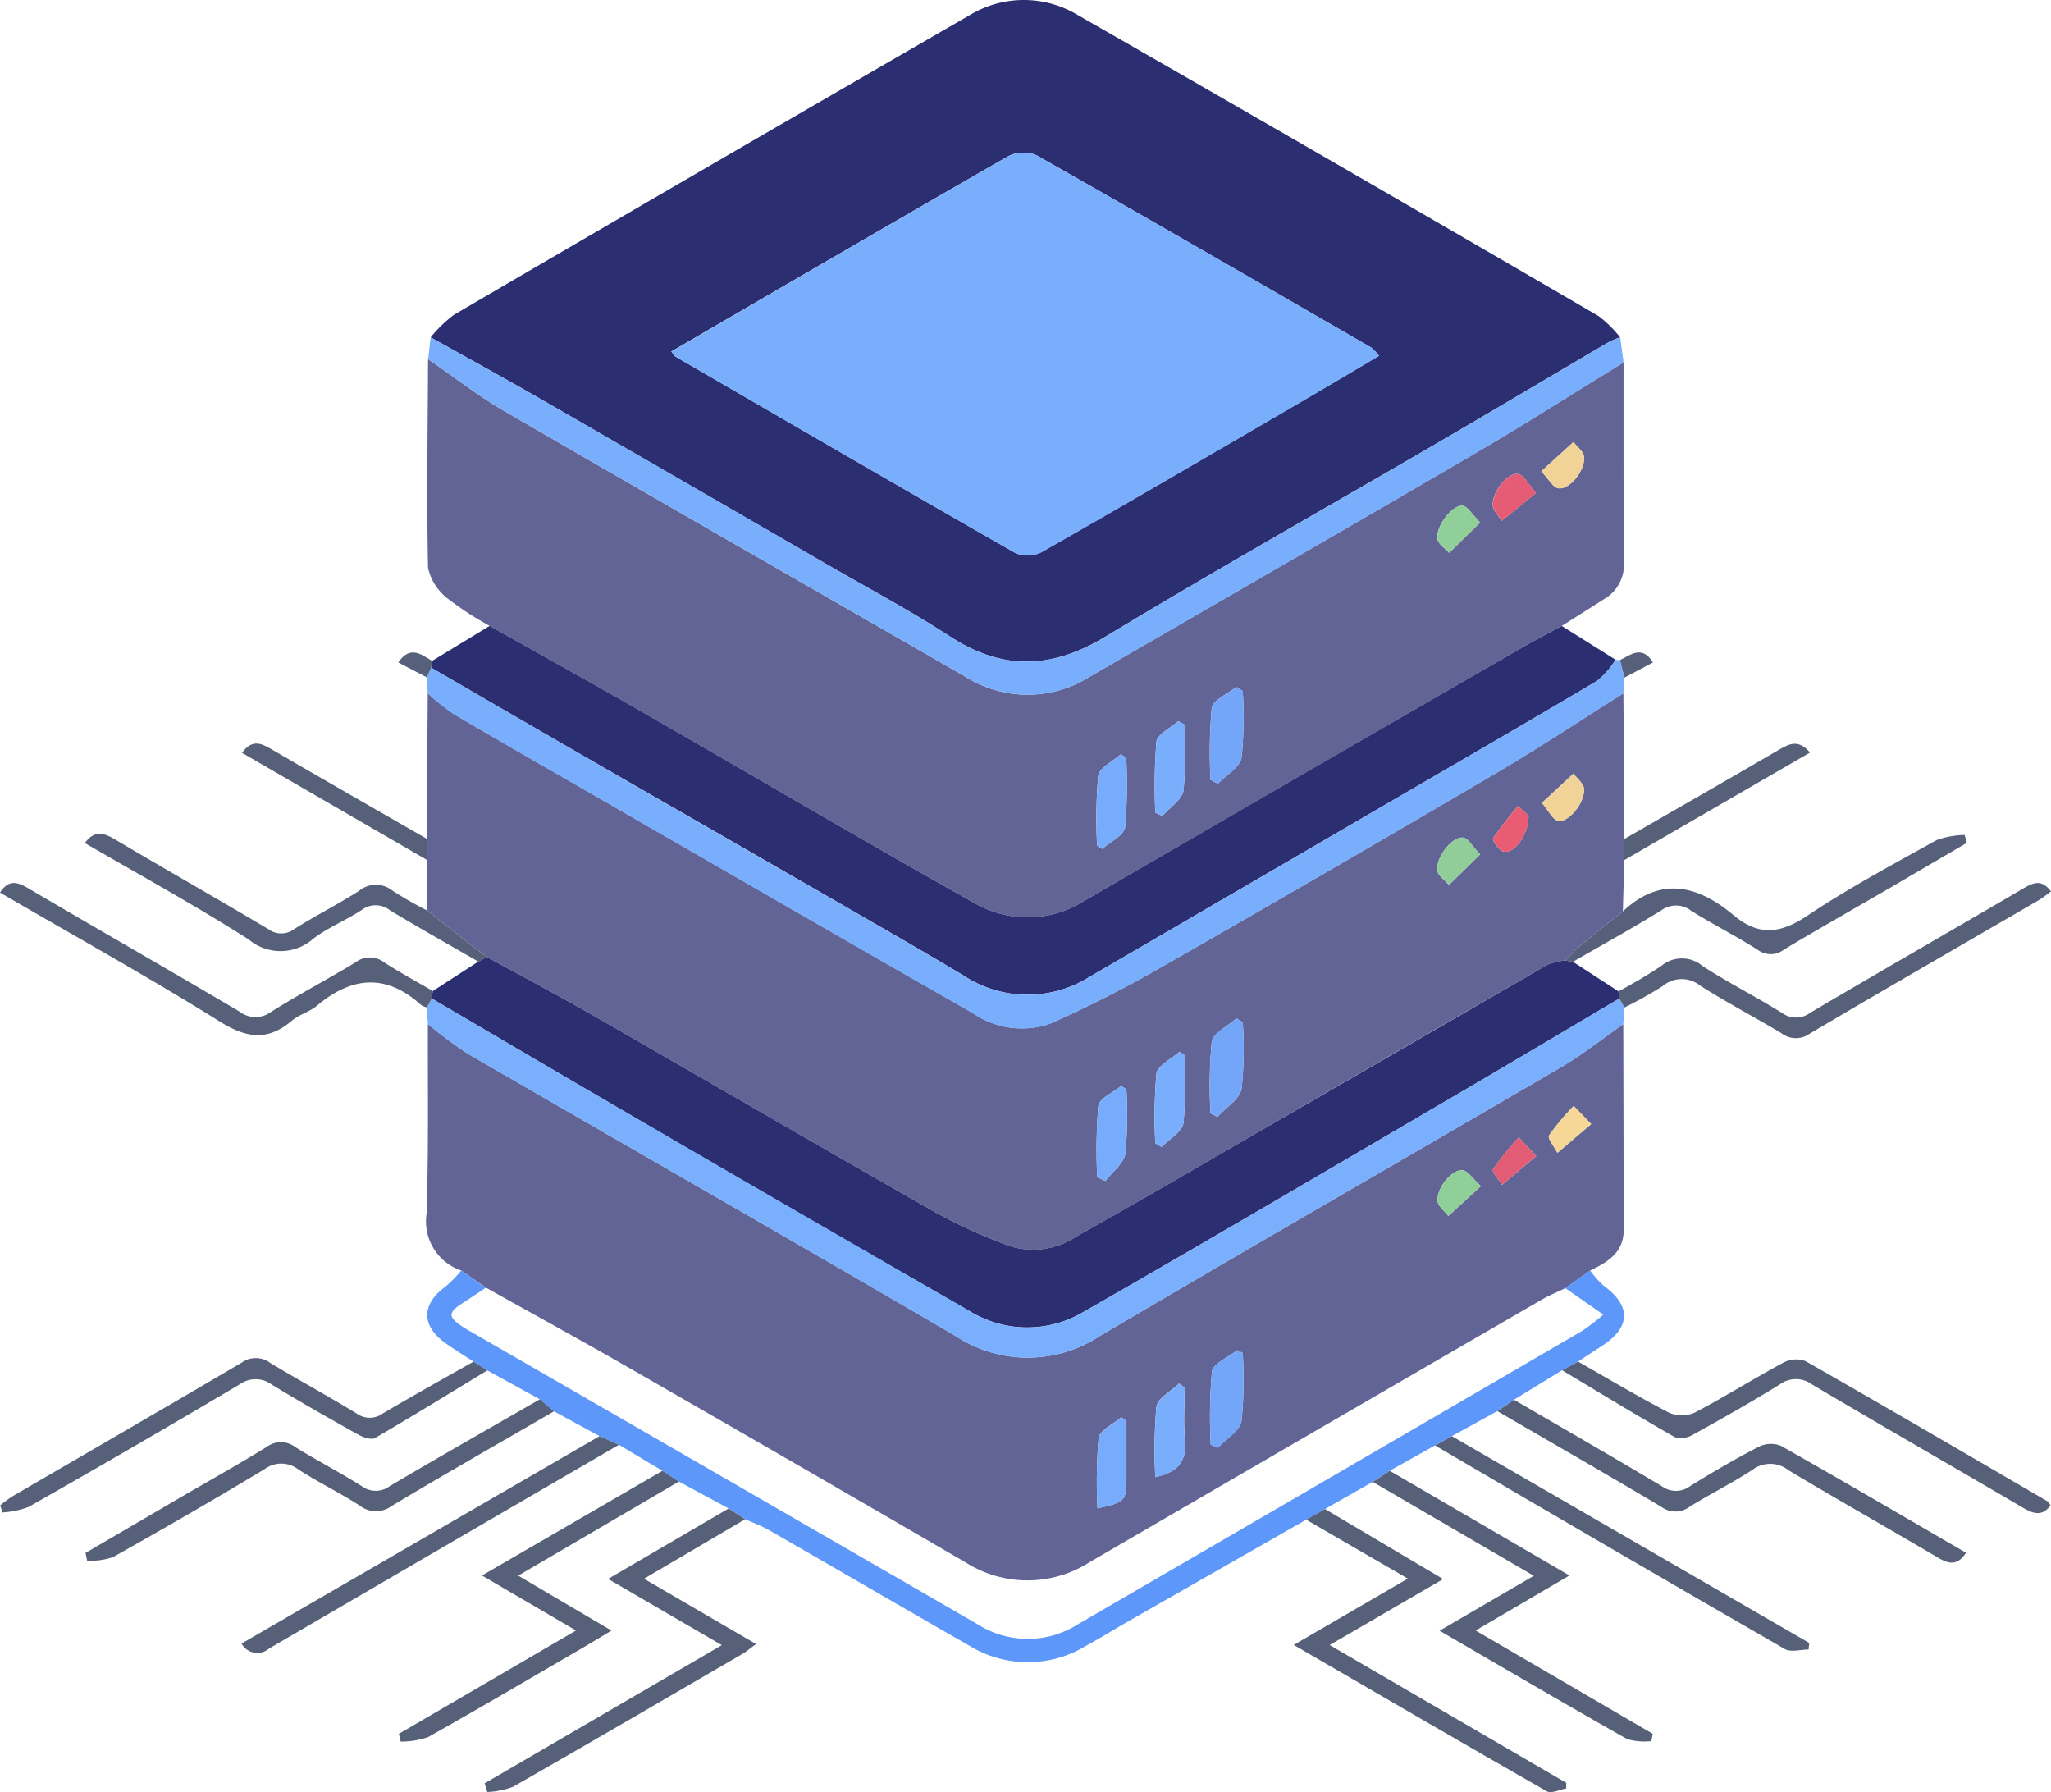 <svg id="Group_18496" data-name="Group 18496" xmlns="http://www.w3.org/2000/svg" xmlns:xlink="http://www.w3.org/1999/xlink" width="127.484" height="111.378" viewBox="0 0 127.484 111.378">
  <defs>
    <clipPath id="clip-path">
      <rect id="Rectangle_1891" data-name="Rectangle 1891" width="127.484" height="111.378" fill="rgba(43,46,112,0.74)"/>
    </clipPath>
  </defs>
  <g id="Group_18495" data-name="Group 18495" clip-path="url(#clip-path)">
    <path id="Path_25824" data-name="Path 25824" d="M77.063,20.965a8.316,8.316,0,0,1,1.446-1.4Q94.533,10.2,110.6.923a6.486,6.486,0,0,1,6.707.023q16.213,9.289,32.356,18.7A7.45,7.45,0,0,1,151,20.965a5.287,5.287,0,0,0-.7.29c-3.572,2.1-7.132,4.219-10.712,6.306-6.862,4-13.786,7.9-20.581,12.006-3.331,2.015-6.383,2.119-9.653-.007-2.457-1.6-5.056-2.981-7.6-4.45q-8.912-5.154-17.832-10.3c-2.274-1.307-4.576-2.568-6.865-3.85m14.962.887c.16.193.2.28.27.32,7.031,4.079,14.057,8.167,21.116,12.2a1.94,1.94,0,0,0,1.625-.05c5.259-3,10.484-6.052,15.715-9.1,1.733-1.01,3.455-2.036,5.267-3.106a3.426,3.426,0,0,0-.5-.52c-6.927-4-13.85-8.009-20.809-11.952a2.1,2.1,0,0,0-1.75.075c-6.975,4-13.918,8.051-20.938,12.133" transform="translate(-50.296 0)" fill="#2b2e70"/>
    <path id="Path_25825" data-name="Path 25825" d="M150.79,134.409q-.044,1.593-.088,3.184c-.852.683-1.714,1.355-2.554,2.053-.367.306-.689.665-1.032,1a4.032,4.032,0,0,0-1.1.266q-8.991,5.177-17.96,10.391c-3.779,2.186-7.548,4.391-11.359,6.52a4.8,4.8,0,0,1-4.111.569,33.044,33.044,0,0,1-4.564-2.065c-7.176-4.083-14.309-8.241-21.471-12.35-2.131-1.222-4.3-2.367-6.459-3.548-.337-.255-.677-.505-1.009-.765q-1.351-1.058-2.7-2.122-.011-1.573-.023-3.146-.005-.658-.011-1.316.034-4.52.068-9.04a14.172,14.172,0,0,0,1.61,1.285c2.825,1.667,5.676,3.292,8.518,4.929,7.9,4.552,15.794,9.12,23.714,13.638a5.38,5.38,0,0,0,4.849.679,74.577,74.577,0,0,0,7.118-3.632q10.353-5.914,20.631-11.959c2.671-1.57,5.255-3.287,7.879-4.937q.031,4.525.061,9.051,0,.657-.008,1.314M127.078,144.5l-.391-.259c-.538.488-1.457.919-1.541,1.476a29.7,29.7,0,0,0-.074,4.431l.433.224c.524-.585,1.386-1.109,1.5-1.766a23.717,23.717,0,0,0,.07-4.107m-5.434,7.5.393.244c.475-.5,1.279-.951,1.359-1.507a29.594,29.594,0,0,0,.065-4.2l-.318-.21c-.5.448-1.359.846-1.43,1.355a31.337,31.337,0,0,0-.069,4.316m-1.8-3.34-.32-.217c-.5.415-1.364.782-1.424,1.253a34.689,34.689,0,0,0-.068,4.423l.51.239c.434-.57,1.152-1.1,1.245-1.72a27.2,27.2,0,0,0,.059-3.978m21.992-14.6c-.513-.536-.735-.977-1.036-1.039-.659-.136-1.751,1.214-1.629,2.048.047.323.471.592.722.885l1.942-1.894m3.833-3.2c.472.56.665,1.009.969,1.1.628.2,1.724-1.1,1.647-1.99-.028-.328-.424-.623-.653-.934l-1.963,1.821m-.828.8-.655-.6a22.924,22.924,0,0,0-1.554,2.006c-.067.105.382.763.661.82.676.136,1.539-1.017,1.548-2.222" transform="translate(-49.83 -80.956)" fill="rgba(43,46,112,0.74)"/>
    <path id="Path_25826" data-name="Path 25826" d="M150.83,64.476c0,4.154-.009,8.308.023,12.462a2.466,2.466,0,0,1-1.257,2.253q-1.3.829-2.607,1.653c-.83.451-1.67.885-2.487,1.357q-13.592,7.851-27.175,15.717a6.573,6.573,0,0,1-6.806.166C103.5,94.15,96.576,90.064,89.6,86.057c-3.068-1.763-6.164-3.478-9.248-5.215a19.473,19.473,0,0,1-2.578-1.676,3.3,3.3,0,0,1-1.254-1.932c-.092-4.322-.016-8.647,0-12.971,1.588,1.088,3.114,2.282,4.774,3.245,9.53,5.53,19.092,11,28.641,16.5a7.247,7.247,0,0,0,7.738-.022c7.961-4.615,15.94-9.2,23.885-13.843,3.125-1.826,6.177-3.776,9.263-5.669M127.162,84.895l-.4-.262c-.535.437-1.459.818-1.531,1.322a31.714,31.714,0,0,0-.074,4.451l.462.248c.513-.542,1.367-1.026,1.469-1.637a25.127,25.127,0,0,0,.07-4.121m-7.243,4.136-.336-.213c-.491.447-1.337.845-1.406,1.35a32.1,32.1,0,0,0-.067,4.322l.325.212c.495-.447,1.347-.844,1.417-1.349a31.808,31.808,0,0,0,.068-4.321m3.627-2.056-.384-.218c-.477.426-1.306.808-1.366,1.286a35.5,35.5,0,0,0-.066,4.4l.436.207c.46-.528,1.23-1.01,1.317-1.593a28.029,28.029,0,0,0,.063-4.085m21.848-14.392c-.519-.589-.738-1.065-1.071-1.166-.6-.181-1.633,1.01-1.621,1.889,0,.34.356.676.549,1.013l2.142-1.736m.326-1.349c.494.533.7.96,1.007,1.044.67.186,1.73-1.043,1.649-1.95-.029-.321-.428-.609-.658-.911l-2,1.818m-3.8,3.183c-.524-.534-.748-.96-1.055-1.033-.611-.143-1.719,1.247-1.6,2.055.046.317.475.579.729.866l1.928-1.889" transform="translate(-49.915 -41.943)" fill="#616495"/>
    <path id="Path_25827" data-name="Path 25827" d="M78.483,198.551a3.226,3.226,0,0,1-2.159-3.533c.133-3.926.068-7.858.083-11.788a26.1,26.1,0,0,0,2.471,1.837c10.1,5.858,20.244,11.647,30.322,17.546a8.155,8.155,0,0,0,9.016-.021c9.535-5.625,19.138-11.135,28.694-16.724,1.326-.776,2.536-1.75,3.8-2.633q.014,6.4.024,12.8c0,1.4-1,1.995-2.083,2.513l-1.549,1.1c-.5.242-1.02.454-1.5.732q-14.026,8.131-28.041,16.281a7.17,7.17,0,0,1-7.735.025Q99.4,210.618,88.936,204.613c-2.955-1.7-5.945-3.333-8.919-5l-1.535-1.065m48.573,5.128-.337-.175c-.55.441-1.5.824-1.576,1.334a32.052,32.052,0,0,0-.076,4.534l.444.194c.515-.554,1.372-1.052,1.474-1.674a26.221,26.221,0,0,0,.07-4.213m-3.612,2.143-.346-.245c-.491.479-1.331.909-1.407,1.446a31.776,31.776,0,0,0-.067,4.368c1.416-.3,1.97-1,1.841-2.331-.1-1.07-.021-2.159-.021-3.239m-3.615,2.079-.321-.23c-.493.429-1.345.81-1.41,1.3a33.057,33.057,0,0,0-.068,4.36c1.7-.37,1.793-.466,1.8-1.808,0-1.207,0-2.413,0-3.62M145.3,191.434l-1.091-1.16a19.72,19.72,0,0,0-1.6,1.983c-.091.143.362.635.564.965l2.125-1.787m3.418-1.987-1.089-1.125a14.031,14.031,0,0,0-1.531,1.83c-.114.188.329.713.516,1.084l2.1-1.789M141.86,193.3c-.562-.515-.8-.914-1.1-.975-.648-.132-1.669,1.067-1.592,1.91.03.325.433.617.667.924l2.03-1.858" transform="translate(-49.811 -119.588)" fill="rgba(43,46,112,0.74)"/>
    <path id="Path_25828" data-name="Path 25828" d="M80.677,171.227c2.154,1.18,4.329,2.326,6.459,3.548,7.162,4.108,14.295,8.267,21.471,12.35a33.061,33.061,0,0,0,4.564,2.065,4.8,4.8,0,0,0,4.111-.569c3.811-2.129,7.58-4.334,11.358-6.52q8.98-5.195,17.96-10.391a4.026,4.026,0,0,1,1.1-.266l.481.08,2.832,1.837c.018.15.035.3.052.451-3.422,2.022-6.836,4.057-10.267,6.064-7.684,4.495-15.354,9.015-23.08,13.438a6.832,6.832,0,0,1-7.068-.1q-10.633-6.087-21.213-12.268c-4.073-2.365-8.128-4.759-12.192-7.14l.072-.46,2.829-1.832.527-.289" transform="translate(-50.417 -111.753)" fill="#2b2e70"/>
    <path id="Path_25829" data-name="Path 25829" d="M80.793,111.994c3.083,1.737,6.179,3.451,9.248,5.215,6.974,4.007,13.9,8.094,20.917,12.027a6.574,6.574,0,0,0,6.806-.166q13.577-7.876,27.175-15.717c.818-.472,1.658-.906,2.487-1.357l3.348,2.1a5.559,5.559,0,0,1-1.131,1.3c-4.234,2.515-8.5,4.977-12.755,7.455q-9.406,5.477-18.813,10.954a7.236,7.236,0,0,1-7.855-.1c-1.964-1.176-3.946-2.322-5.929-3.465q-8.14-4.691-16.288-9.37-5.432-3.131-10.852-6.282l.06-.421,3.582-2.177" transform="translate(-50.353 -73.094)" fill="#2b2e70"/>
    <path id="Path_25830" data-name="Path 25830" d="M76.649,118.541q5.426,3.142,10.852,6.283,8.14,4.691,16.287,9.37c1.983,1.143,3.965,2.29,5.929,3.465a7.236,7.236,0,0,0,7.855.1q9.411-5.47,18.813-10.954c4.256-2.478,8.521-4.94,12.754-7.454a5.555,5.555,0,0,0,1.132-1.3l.274.019.274,1.1q-.031.485-.063.971c-2.624,1.65-5.208,3.367-7.879,4.937q-10.28,6.04-20.631,11.959a74.655,74.655,0,0,1-7.118,3.632,5.38,5.38,0,0,1-4.849-.679c-7.921-4.518-15.813-9.086-23.714-13.638-2.843-1.638-5.693-3.263-8.519-4.929a14.172,14.172,0,0,1-1.61-1.285q-.028-.494-.057-.987l.267-.6" transform="translate(-49.852 -77.044)" fill="#79aefd"/>
    <path id="Path_25831" data-name="Path 25831" d="M76.68,178.659c4.064,2.381,8.119,4.774,12.192,7.14q10.6,6.154,21.213,12.268a6.832,6.832,0,0,0,7.068.1c7.725-4.423,15.4-8.943,23.08-13.438,3.431-2.007,6.845-4.042,10.267-6.064l.318.555q-.036.517-.073,1.034c-1.264.882-2.473,1.857-3.8,2.632-9.556,5.59-19.159,11.1-28.694,16.724a8.155,8.155,0,0,1-9.016.021c-10.078-5.9-20.22-11.688-30.322-17.546a26.1,26.1,0,0,1-2.471-1.838q-.033-.517-.067-1.034l.3-.554" transform="translate(-49.848 -116.604)" fill="#79affd"/>
    <path id="Path_25832" data-name="Path 25832" d="M150.921,61.926c-3.085,1.893-6.138,3.843-9.263,5.669-7.945,4.643-15.924,9.228-23.885,13.843a7.247,7.247,0,0,1-7.738.022c-9.549-5.5-19.111-10.97-28.641-16.5C79.734,64,78.208,62.8,76.62,61.714l.154-1.357c2.289,1.282,4.59,2.543,6.864,3.85q8.925,5.131,17.832,10.3c2.541,1.47,5.139,2.852,7.6,4.45,3.27,2.126,6.322,2.022,9.653.007,6.795-4.11,13.719-8.007,20.581-12.006,3.58-2.086,7.139-4.207,10.712-6.306a5.383,5.383,0,0,1,.7-.29l.209,1.568" transform="translate(-50.007 -39.393)" fill="#79aefd"/>
    <path id="Path_25833" data-name="Path 25833" d="M147.194,228.421l1.549-1.1a5.778,5.778,0,0,0,.846.955c1.709,1.241,1.684,2.569-.1,3.728-.5.324-1,.653-1.492.98l-.994.539-2.992,1.832-1.028.705-2.834,1.557-1.046.578-2.813,1.575-1.056.691-2.965,1.685-1.169.663q-5.514,3.15-11.028,6.3c-.9.515-1.783,1.063-2.694,1.56a6.934,6.934,0,0,1-7.165.006c-4.166-2.383-8.311-4.8-12.473-7.193-.481-.276-1.009-.472-1.515-.7l-1.028-.666L92.1,240.444q-.513-.333-1.025-.67l-2.7-1.617-1.205-.538-2.835-1.541-.876-.749-3.268-1.794-.855-.547c-.605-.4-1.228-.774-1.812-1.2-1.448-1.058-1.4-2.394.057-3.447a8.111,8.111,0,0,0,.993-1.011l1.535,1.065c-.466.307-.929.62-1.4.921-.983.631-.987.892,0,1.537.254.166.521.309.784.46q15.585,8.99,31.163,17.99a5.807,5.807,0,0,0,6.264,0q15.669-9.1,31.329-18.225a13.793,13.793,0,0,0,1.315-1.012l-2.372-1.647" transform="translate(-49.905 -148.366)" fill="#5e97fa"/>
    <path id="Path_25834" data-name="Path 25834" d="M279.541,243.906l.994-.539c1.876,1.067,3.731,2.176,5.646,3.17a1.982,1.982,0,0,0,1.589.006c1.874-.983,3.669-2.114,5.533-3.118a1.678,1.678,0,0,1,1.375-.085c5.031,2.869,10.029,5.794,15.033,8.71.067.039.1.129.192.244-.525.728-1.087.523-1.734.144-4.363-2.557-8.747-5.078-13.1-7.655a1.677,1.677,0,0,0-1.994,0c-1.763,1.09-3.57,2.113-5.385,3.116a1.443,1.443,0,0,1-1.146.163c-2.358-1.346-4.676-2.763-7.006-4.159" transform="translate(-182.445 -158.745)" fill="#566079"/>
    <path id="Path_25835" data-name="Path 25835" d="M29.46,243.217l.855.547c-2.32,1.408-4.631,2.835-6.977,4.2-.231.134-.73-.036-1.028-.2-1.812-1.012-3.618-2.039-5.391-3.117a1.684,1.684,0,0,0-1.994-.017Q8.4,248.5,1.8,252.25a5.462,5.462,0,0,1-1.619.341l-.144-.443a9.067,9.067,0,0,1,.784-.572c4.745-2.766,9.5-5.511,14.233-8.3a1.5,1.5,0,0,1,1.764.019c1.775,1.075,3.6,2.061,5.373,3.145a1.381,1.381,0,0,0,1.64-.007c1.857-1.1,3.748-2.148,5.627-3.215" transform="translate(-0.026 -158.595)" fill="#566079"/>
    <path id="Path_25836" data-name="Path 25836" d="M232.3,270.67l1.169-.662,7.344,4.353-7.054,4.1,14.709,8.565c0,.116,0,.231-.007.347-.405.07-.923.337-1.2.18-5.212-2.975-10.4-6-15.735-9.1l7.091-4.121L232.3,270.67" transform="translate(-151.112 -176.224)" fill="#566079"/>
    <path id="Path_25837" data-name="Path 25837" d="M101.892,269.911l1.028.666-6.288,3.7,6.967,4.058c-.355.257-.6.467-.874.627-4.743,2.76-9.481,5.526-14.245,8.248a5.211,5.211,0,0,1-1.585.321l-.167-.542,14.742-8.586L94.4,274.288l7.489-4.377" transform="translate(-56.603 -176.16)" fill="#566079"/>
    <path id="Path_25838" data-name="Path 25838" d="M43.538,250.37q.438.375.876.748C41.048,253.073,37.664,255,34.327,257a1.631,1.631,0,0,1-1.988-.025c-1.238-.791-2.566-1.442-3.8-2.235a1.736,1.736,0,0,0-2.113-.028c-3.111,1.877-6.26,3.692-9.428,5.47a4.6,4.6,0,0,1-1.6.226q-.051-.246-.1-.491,2.94-1.718,5.88-3.436c1.794-1.045,3.61-2.056,5.376-3.147a1.469,1.469,0,0,1,1.77,0c1.359.844,2.787,1.577,4.138,2.433a1.458,1.458,0,0,0,1.761-.01c3.088-1.828,6.21-3.6,9.32-5.391" transform="translate(-9.981 -163.407)" fill="#576079"/>
    <path id="Path_25839" data-name="Path 25839" d="M245.658,263.858l1.056-.691,11.169,6.506-5.833,3.419,11.013,6.421-.091.454a3.848,3.848,0,0,1-1.509-.128c-3.837-2.171-7.639-4.4-11.654-6.734l5.858-3.412-10.011-5.836" transform="translate(-160.331 -171.759)" fill="#566079"/>
    <path id="Path_25840" data-name="Path 25840" d="M267.97,251.16l1.027-.705c3.064,1.784,6.141,3.548,9.184,5.369a1.469,1.469,0,0,0,1.762,0c1.394-.869,2.818-1.7,4.275-2.452a1.691,1.691,0,0,1,1.376-.051c3.837,2.168,7.64,4.4,11.5,6.642-.52.807-1.053.712-1.74.306-3.09-1.827-6.22-3.588-9.3-5.438a1.82,1.82,0,0,0-2.226-.028c-1.263.83-2.629,1.5-3.912,2.3a1.461,1.461,0,0,1-1.758.008c-3.381-2.017-6.8-3.974-10.2-5.952" transform="translate(-174.893 -163.462)" fill="#566079"/>
    <path id="Path_25841" data-name="Path 25841" d="M87.752,263.166l1.025.67-9.988,5.846,5.8,3.413c-.631.379-1.126.684-1.628.976-3.255,1.893-6.5,3.806-9.782,5.65a5.073,5.073,0,0,1-1.692.272l-.115-.481,11.01-6.42-5.845-3.419,11.218-6.506" transform="translate(-46.58 -171.758)" fill="#566079"/>
    <path id="Path_25842" data-name="Path 25842" d="M26.832,165.182l-.3.554a1.158,1.158,0,0,1-.356-.146c-2.175-1.976-4.315-1.778-6.478.042-.456.384-1.1.542-1.555.928-1.5,1.274-2.8,1.1-4.47.062C9.2,163.831,4.583,161.271,0,158.6c.54-.827,1.07-.671,1.762-.264,4.36,2.567,8.756,5.075,13.112,7.65a1.625,1.625,0,0,0,1.981.025c1.715-1.087,3.524-2.026,5.258-3.086a1.457,1.457,0,0,1,1.771.015c.979.635,2.01,1.189,3.019,1.778q-.035.23-.071.46" transform="translate(0 -103.127)" fill="#576079"/>
    <path id="Path_25843" data-name="Path 25843" d="M290,165.728l-.318-.555c-.017-.151-.034-.3-.052-.451a30.774,30.774,0,0,0,2.676-1.59,1.981,1.981,0,0,1,2.565.03c1.6,1.03,3.3,1.894,4.921,2.9a1.462,1.462,0,0,0,1.755-.008c4.4-2.6,8.826-5.136,13.231-7.718.618-.362,1.147-.615,1.737.18-.261.186-.506.39-.777.548-4.749,2.764-9.514,5.5-14.24,8.3a1.464,1.464,0,0,1-1.751-.048c-1.668-1-3.4-1.9-5.039-2.951a1.829,1.829,0,0,0-2.338.035A25.812,25.812,0,0,1,290,165.728" transform="translate(-189.03 -103.112)" fill="#576079"/>
    <path id="Path_25844" data-name="Path 25844" d="M40.172,156.846l-.527.289c-1.834-1.059-3.681-2.095-5.494-3.19a1.431,1.431,0,0,0-1.751-.024c-.972.643-2.086,1.084-3.008,1.784a3.07,3.07,0,0,1-4.023.051c-3.312-2.112-6.766-4-10.182-5.992.6-.809,1.173-.641,1.882-.219,3.16,1.875,6.358,3.685,9.514,5.565a1.343,1.343,0,0,0,1.634-.008c1.314-.831,2.712-1.531,4.02-2.371a1.65,1.65,0,0,1,2.093.009,24.481,24.481,0,0,0,2.134,1.218q1.349,1.061,2.7,2.122c.332.26.672.51,1.009.765" transform="translate(-9.913 -97.372)" fill="#56607a"/>
    <path id="Path_25845" data-name="Path 25845" d="M280.573,157.275l-.481-.08c.342-.336.665-.7,1.032-1,.839-.7,1.7-1.371,2.554-2.053,2.383-2.231,4.7-1.59,6.9.252,1.566,1.31,2.91,1.122,4.565.017,2.583-1.723,5.336-3.2,8.054-4.707a5.468,5.468,0,0,1,1.724-.309l.133.492q-2.43,1.423-4.861,2.845c-2.166,1.26-4.347,2.495-6.5,3.783a1.34,1.34,0,0,1-1.633.019c-1.347-.858-2.781-1.578-4.134-2.428a1.538,1.538,0,0,0-1.868-.02c-1.8,1.11-3.655,2.134-5.488,3.192" transform="translate(-182.805 -97.503)" fill="#57607a"/>
    <path id="Path_25846" data-name="Path 25846" d="M65.476,256.962l1.2.538Q55.8,263.824,44.934,270.163a1.119,1.119,0,0,1-1.714-.31l22.256-12.891" transform="translate(-28.208 -167.709)" fill="#566079"/>
    <path id="Path_25847" data-name="Path 25847" d="M256.8,257.547l1.046-.578,22.213,12.852-.041.407c-.5,0-1.1.188-1.475-.027q-10.9-6.285-21.743-12.654" transform="translate(-167.603 -167.714)" fill="#576079"/>
    <path id="Path_25848" data-name="Path 25848" d="M54.784,138.956q.005.658.011,1.316l-11.488-6.653c.61-.847,1.168-.611,1.811-.235,3.213,1.873,6.442,3.718,9.665,5.572" transform="translate(-28.265 -86.832)" fill="#576079"/>
    <path id="Path_25849" data-name="Path 25849" d="M290.668,140.308q0-.657.008-1.314c3.214-1.851,6.433-3.69,9.636-5.56.637-.372,1.2-.638,1.9.191l-11.546,6.684" transform="translate(-189.708 -86.855)" fill="#576079"/>
    <path id="Path_25850" data-name="Path 25850" d="M290.179,118.313l-.274-1.1c.669-.308,1.347-.957,2.051.151l-1.777.945" transform="translate(-189.21 -76.195)" fill="#57607a"/>
    <path id="Path_25851" data-name="Path 25851" d="M73.317,117.692l-.267.6-1.774-.925c.73-1.086,1.416-.5,2.1-.1-.019.141-.039.281-.059.421" transform="translate(-46.519 -76.195)" fill="#57607a"/>
    <path id="Path_25852" data-name="Path 25852" d="M120.14,39.675c7.02-4.082,13.962-8.136,20.938-12.133a2.1,2.1,0,0,1,1.75-.075c6.96,3.943,13.882,7.952,20.809,11.952a3.425,3.425,0,0,1,.5.52c-1.812,1.069-3.535,2.1-5.267,3.106-5.231,3.047-10.456,6.1-15.715,9.1a1.94,1.94,0,0,1-1.625.05c-7.059-4.03-14.085-8.118-21.116-12.2-.068-.04-.11-.127-.27-.32" transform="translate(-78.411 -17.823)" fill="#79aefd"/>
    <path id="Path_25853" data-name="Path 25853" d="M218.54,182.447a23.68,23.68,0,0,1-.071,4.107c-.117.657-.978,1.181-1.5,1.766l-.433-.224a29.7,29.7,0,0,1,.074-4.432c.085-.557,1-.988,1.541-1.476l.391.259" transform="translate(-141.292 -118.907)" fill="#73a5f9"/>
    <path id="Path_25854" data-name="Path 25854" d="M206.676,193.875a31.339,31.339,0,0,1,.069-4.316c.071-.508.931-.907,1.43-1.355l.318.21a29.591,29.591,0,0,1-.065,4.2c-.08.556-.884,1.008-1.359,1.507l-.392-.244" transform="translate(-134.862 -122.833)" fill="#79aefd"/>
    <path id="Path_25855" data-name="Path 25855" d="M198.1,194.506a27.2,27.2,0,0,1-.059,3.978c-.093.621-.81,1.149-1.245,1.72l-.51-.239a34.687,34.687,0,0,1,.068-4.423c.061-.471.927-.838,1.424-1.253l.32.217" transform="translate(-128.087 -126.805)" fill="#77acfc"/>
    <path id="Path_25856" data-name="Path 25856" d="M259.872,150.907,257.93,152.8c-.252-.293-.676-.561-.722-.885-.122-.834.97-2.184,1.629-2.048.3.062.523.5,1.036,1.04" transform="translate(-167.863 -97.806)" fill="#90cd99"/>
    <path id="Path_25857" data-name="Path 25857" d="M275.934,140.251l1.963-1.821c.228.311.624.606.652.934.077.892-1.018,2.185-1.647,1.99-.3-.094-.5-.544-.969-1.1" transform="translate(-180.091 -90.348)" fill="#f2d397"/>
    <path id="Path_25858" data-name="Path 25858" d="M269.386,144.835c-.009,1.2-.872,2.358-1.548,2.222-.28-.056-.728-.714-.661-.82a22.929,22.929,0,0,1,1.554-2.006l.655.6" transform="translate(-174.372 -94.134)" fill="#e95c72"/>
    <path id="Path_25859" data-name="Path 25859" d="M218.557,123.167a25.13,25.13,0,0,1-.07,4.121c-.1.611-.956,1.1-1.469,1.637l-.462-.248a31.713,31.713,0,0,1,.074-4.451c.072-.5,1-.885,1.531-1.322l.4.262" transform="translate(-141.31 -80.215)" fill="#73a5f9"/>
    <path id="Path_25860" data-name="Path 25860" d="M198.069,135.168a31.808,31.808,0,0,1-.068,4.321c-.07.505-.922.9-1.417,1.349l-.325-.212a32.1,32.1,0,0,1,.068-4.322c.069-.5.915-.9,1.406-1.35l.336.213" transform="translate(-128.064 -88.08)" fill="#77acfc"/>
    <path id="Path_25861" data-name="Path 25861" d="M208.506,129.238a27.981,27.981,0,0,1-.063,4.085c-.086.583-.857,1.065-1.317,1.593l-.436-.207a35.573,35.573,0,0,1,.066-4.4c.06-.478.889-.86,1.366-1.286l.384.218" transform="translate(-134.875 -84.206)" fill="#79aefd"/>
    <path id="Path_25862" data-name="Path 25862" d="M269.832,85.987l-2.142,1.736c-.194-.338-.545-.673-.55-1.013-.012-.878,1.023-2.069,1.621-1.889.333.1.552.577,1.07,1.166" transform="translate(-174.352 -55.348)" fill="#e55c74"/>
    <path id="Path_25863" data-name="Path 25863" d="M275.827,80.914l2-1.818c.23.3.629.591.658.911.081.908-.979,2.136-1.649,1.95-.3-.084-.512-.511-1.007-1.044" transform="translate(-180.021 -51.623)" fill="#f2d397"/>
    <path id="Path_25864" data-name="Path 25864" d="M259.886,91.533l-1.928,1.889c-.254-.287-.683-.549-.729-.866-.117-.808.992-2.2,1.6-2.055.307.072.531.5,1.055,1.033" transform="translate(-167.878 -59.06)" fill="#91cf98"/>
    <path id="Path_25865" data-name="Path 25865" d="M218.571,241.776a26.219,26.219,0,0,1-.07,4.213c-.1.622-.959,1.12-1.474,1.674l-.444-.194a32.055,32.055,0,0,1,.076-4.534c.074-.51,1.025-.893,1.576-1.334l.337.175" transform="translate(-141.326 -157.683)" fill="#73a5f9"/>
    <path id="Path_25866" data-name="Path 25866" d="M208.491,247.816c0,1.081-.083,2.169.021,3.239.13,1.327-.425,2.031-1.841,2.331a31.784,31.784,0,0,1,.067-4.368c.076-.537.915-.967,1.407-1.446l.346.245" transform="translate(-134.858 -161.58)" fill="#79aefd"/>
    <path id="Path_25867" data-name="Path 25867" d="M198.128,253.83c0,1.207,0,2.413,0,3.62-.005,1.342-.1,1.438-1.8,1.808a33.061,33.061,0,0,1,.068-4.36c.065-.487.917-.868,1.41-1.3l.321.23" transform="translate(-128.111 -165.515)" fill="#77acfc"/>
    <path id="Path_25868" data-name="Path 25868" d="M269.83,204.669l-2.126,1.787c-.2-.331-.655-.822-.564-.965a19.624,19.624,0,0,1,1.6-1.983l1.091,1.16" transform="translate(-174.344 -132.822)" fill="#e25c76"/>
    <path id="Path_25869" data-name="Path 25869" d="M279.79,199.014l-2.1,1.789c-.187-.371-.63-.9-.516-1.084a14.03,14.03,0,0,1,1.531-1.829l1.089,1.124" transform="translate(-180.886 -129.155)" fill="#f6d796"/>
    <path id="Path_25870" data-name="Path 25870" d="M259.938,210.375l-2.03,1.858c-.233-.307-.637-.6-.667-.924-.077-.843.944-2.042,1.592-1.91.305.062.543.46,1.1.975" transform="translate(-167.889 -136.66)" fill="#91cf98"/>
  </g>
</svg>
